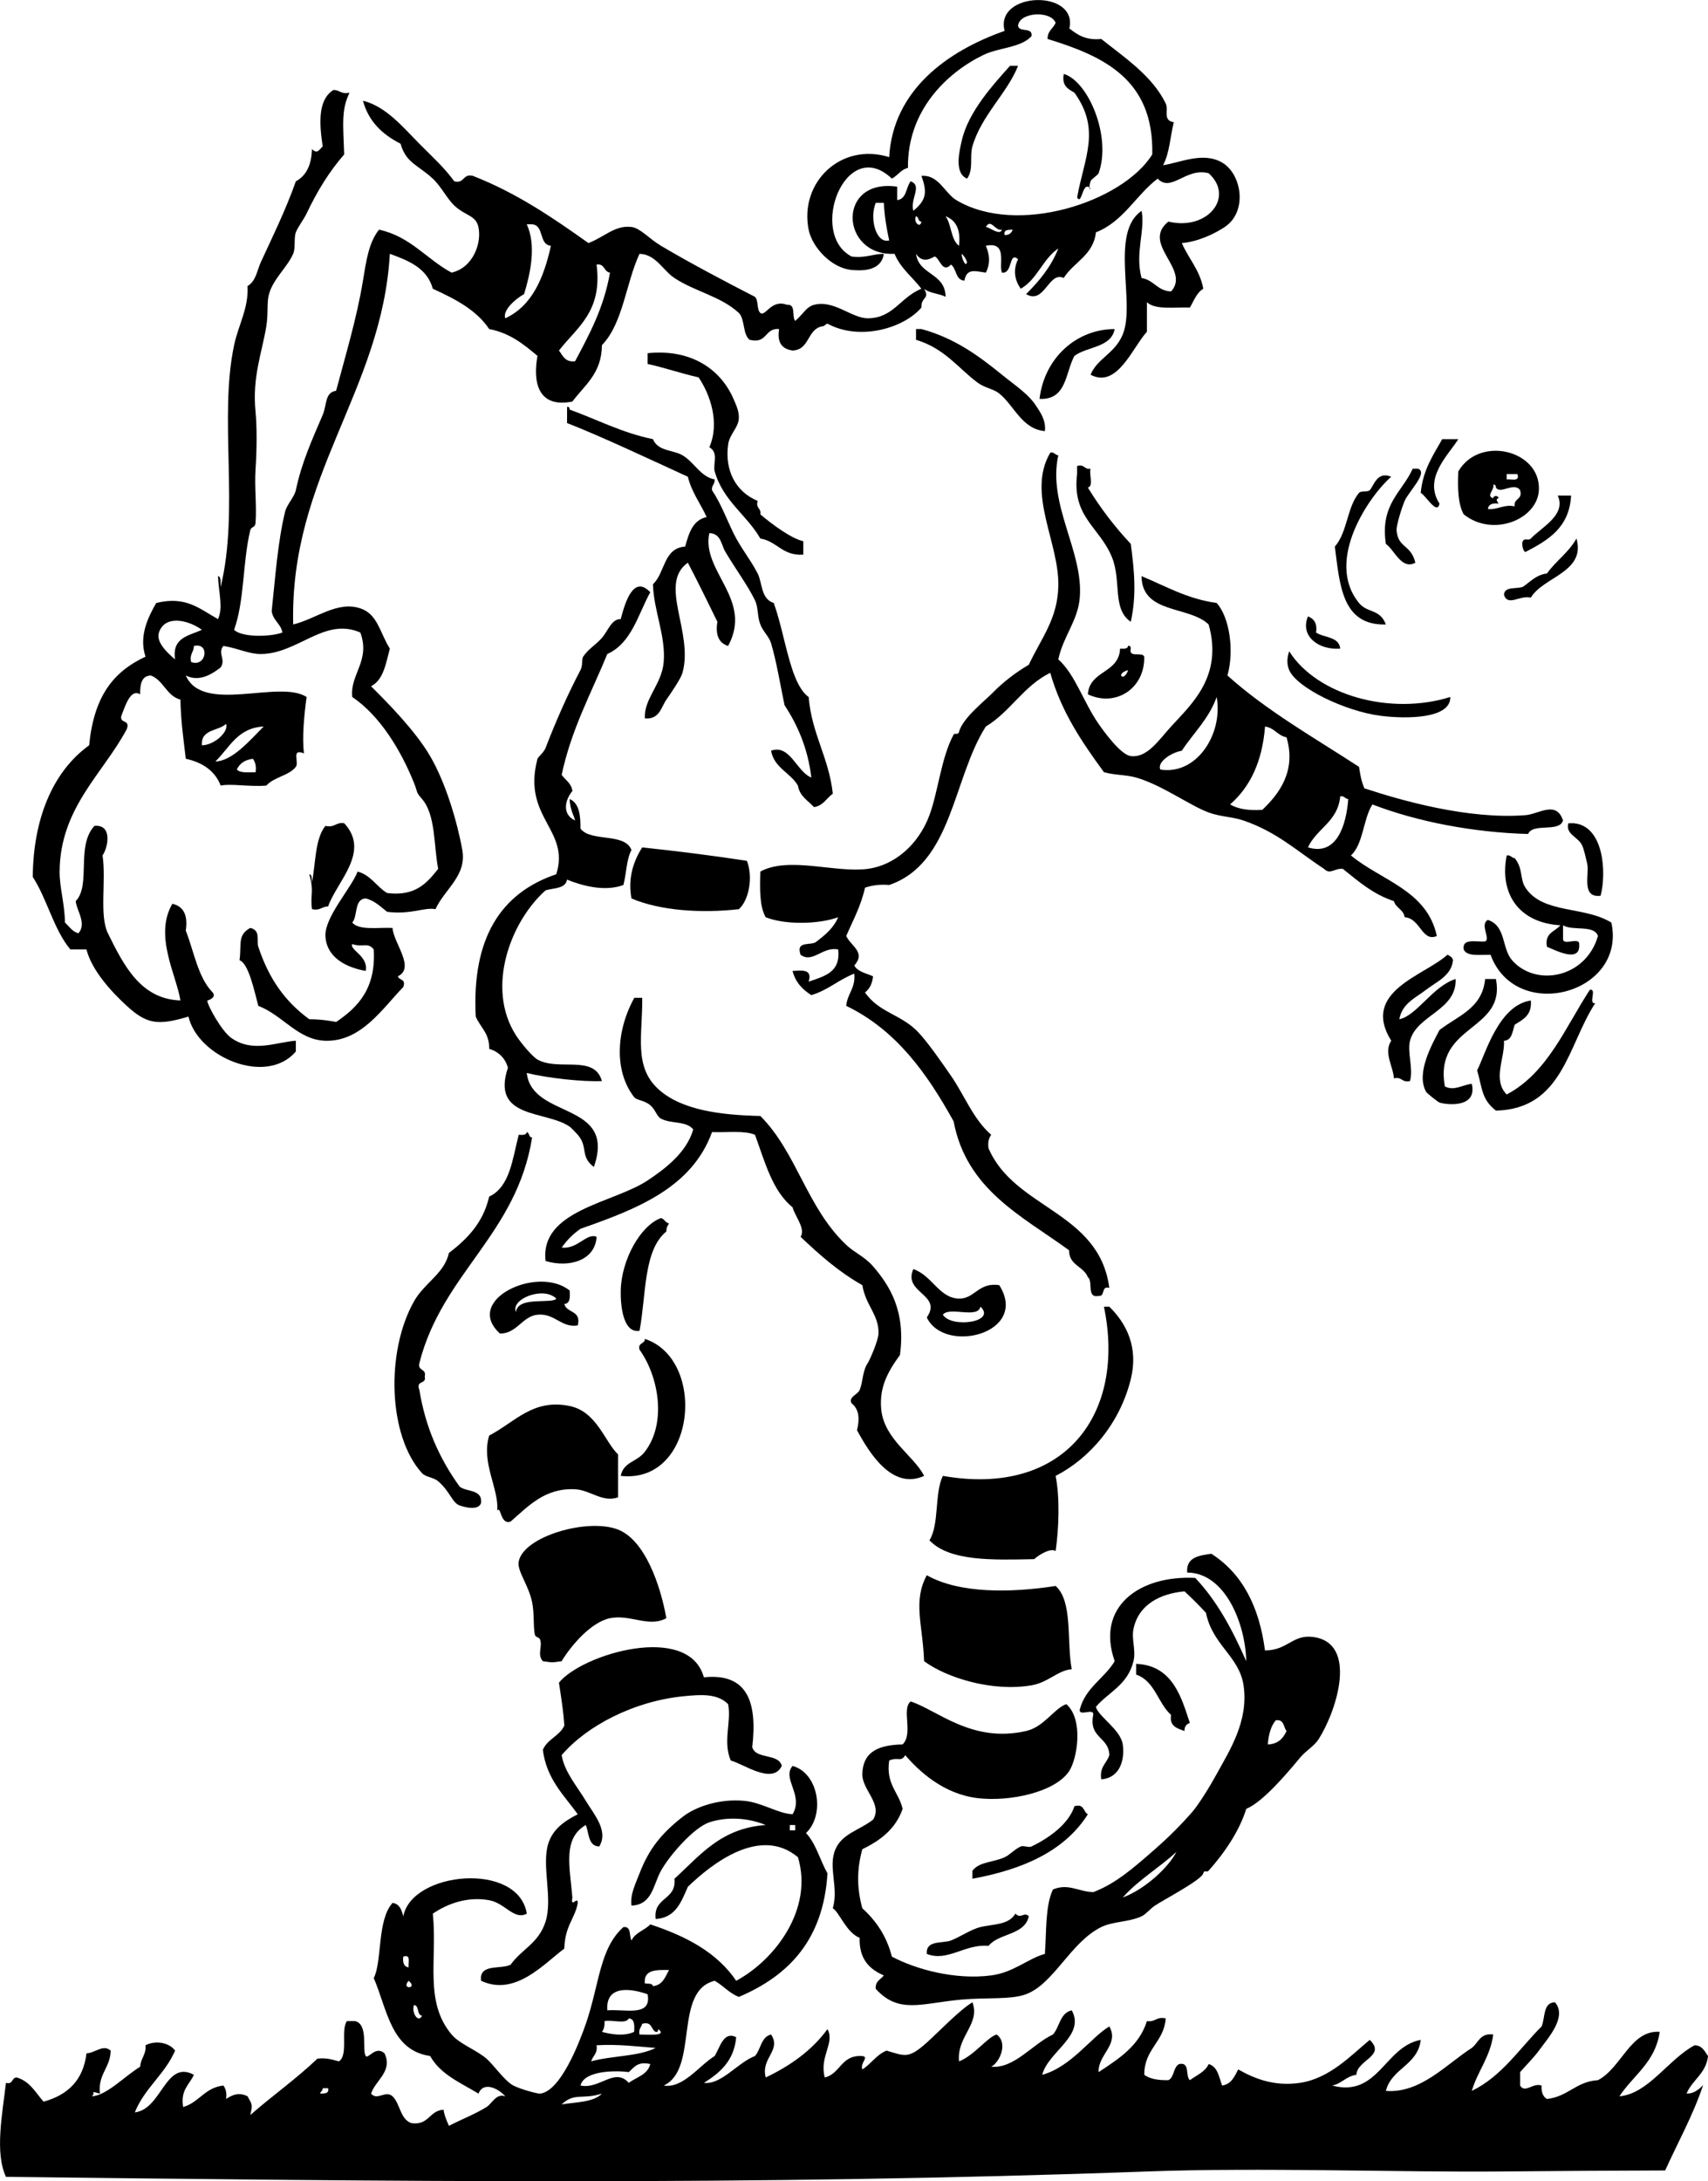 <?xml version="1.0" encoding="UTF-8"?>
<svg enable-background="new 0 0 276.221 352.607" version="1.1" viewBox="0 0 276.22 352.61" xml:space="preserve" xmlns="http://www.w3.org/2000/svg">
<path d="m164.64 10.643c-1.741 4.422-5.953 8.029-7.381 13.025-0.482 1.687 0.223 3.77-0.869 5.21-2.179-0.917-1.175-4.669-0.867-6.079 1.046-4.79 5.309-9.335 7.815-12.156h1.3z" clip-rule="evenodd" fill-rule="evenodd"/>
<path d="m172.02 11.945c3.985 1.161 7.782 10.185 5.645 16.065-0.111 0.308-1.196 0.924-1.302 1.302-0.565 1.989 0.484 1.107-0.435 0.867-0.908-0.237-1.021 2.987-1.736 1.737 1.153-6.399 3.885-10.948-0.435-16.932-0.98-0.589-2.09-1.078-1.72-3.039z" clip-rule="evenodd" fill-rule="evenodd"/>
<path d="m180.27 53.192c-0.584 3.035-4.445 2.793-6.514 4.341-1.482 2.717-1.231 7.164-5.645 6.946 0.81-6.728 6.06-11.275 12.15-11.287z" clip-rule="evenodd" fill-rule="evenodd"/>
<path d="m148.14 53.192h0.868c5.33 1.452 9.142 4.228 13.025 7.381 2.275 1.848 4.363 3.15 5.643 5.21 0.419 0.671 1.529 2.109 1.304 3.908-3.71-0.32-4.947-4.113-7.381-6.079-0.926-0.747-2.364-0.917-3.474-1.736-3.109-2.298-5.335-5.56-9.985-6.946v-1.738z" clip-rule="evenodd" fill-rule="evenodd"/>
<path d="m129.91 87.491v2.169c-3.407 0.224-4.213-2.155-6.948-2.604-2.178-3.804-6.04-6.09-7.38-10.854-0.327-1.162 0.716-2.977-0.868-3.908 1.721-3.924 0.154-8.498-1.738-11.289-2.841-0.633-5.4-1.546-8.248-2.169v-1.738c6.561-0.689 11.612 2.171 13.893 7.381 0.542 1.238 0.879 2.033 0.868 3.041-0.017 1.609-1.501 2.618-1.736 4.34-0.567 4.175 1.195 7.621 4.776 9.118-0.358 1.228 0.612 1.125 0.434 2.171 1.97 1.685 5.09 3.954 6.96 4.342z" clip-rule="evenodd" fill-rule="evenodd"/>
<path d="m91.701 65.783c0.369-0.08 0.41 0.169 0.434 0.433 4.467 1.613 8.419 3.738 13.46 4.777 0.802 1.979 3.284 1.721 4.775 2.604 1.956 1.161 2.908 3.477 5.21 3.908 0.055 0.779-0.532 0.917-0.435 1.736 1.46 2.202 2.312 4.563 3.473 6.947 1.132 2.327 2.767 4.284 3.908 6.513 0.785 1.534 0.492 4.103 2.605 4.775 1.224 3.39 1.881 7.446 3.04 10.854 0.506 1.491 1.358 3.498 2.605 4.343 0.499 6.014 3.266 9.759 3.907 15.629-1.021 0.715-1.53 1.943-3.039 2.171-0.971-1.055-2.314-1.738-2.605-3.473-1.211-2.118-3.832-2.825-4.342-5.645 3.07-1.095 4.101 3.357 6.513 4.343-0.572-4.782-2.229-8.48-4.341-11.724-0.701-3.376-1.271-6.923-2.171-9.985-0.314-1.072-1.284-1.881-1.737-3.041-0.501-1.288-0.323-2.795-0.868-3.908-1.199-2.45-3.022-4.874-4.775-7.814-0.708-1.187-0.707-2.991-2.605-3.04-1.325 6.211 7.125 10.672 3.039 18.235-1.431-0.449-2.1-1.662-1.737-3.908-1.574-3.201-3.132-6.418-4.776-9.55-4.839 3.406 0.965 11.245-0.868 17.8-0.27 0.965-1.84 3.24-2.605 4.343-0.865 1.245-1.088 3.192-3.473 3.039-0.202-3.198 2.733-5.48 3.039-9.118 0.355-4.236-1.625-8.303-1.736-12.591 1.972-1.792 1.673-5.853 5.21-6.079 0.593-2.155 1.216-4.282 3.473-4.775-0.998-2.188-2.406-3.963-3.04-6.514-6.352-2.91-13.881-6.47-19.537-8.683 8e-3 -0.868 8e-3 -1.738 8e-3 -2.605z" clip-rule="evenodd" fill-rule="evenodd"/>
<path d="m235.84 70.993c-1.629 2.595-5.701 6.305-3.04 10.419-0.375 1.95-2.216-1.325-3.039-1.737 0.347-3.705 2.018-6.086 3.474-8.683 0.88 1e-3 1.75 1e-3 2.61 1e-3z" clip-rule="evenodd" fill-rule="evenodd"/>
<path d="m169.85 73.164c0.699-0.124 0.745 0.41 1.3 0.433-1.767 7.994 4.081 15.505 3.474 23.012-0.303 3.738-2.659 6.194-3.474 9.985 2.725 2.415 4.06 6.9 6.514 10.419 0.967 1.387 3.592 5.01 5.21 5.21 2.664 0.329 4.533-2.609 6.512-4.775 3.343-3.659 8.422-8.13 6.079-16.499-3.16-3.062-10.796-1.648-10.854-7.814 3.896 1.604 7.332 3.668 12.156 4.341 2.05 2.272 2.88 7.658 1.738 11.724 6.323 5.687 13.996 10.025 21.274 14.762 0.212 1.095 0.238 1.938 0.867 3.473 5.977 1.97 16.781 5.062 26.051 4.341 2.178-0.168 4.996-2.445 6.079 0.869-0.626 1.98-4.887 0.323-5.646 2.171-8.685-0.226-17.854-1.948-25.182-4.777-1.52 2.387-1.438 6.376-3.473 8.25 4.904 4.066 12.316 5.626 13.893 13.023-2.428 1.026-2.64-2.873-5.208-3.039-0.173-1.274-1.426-1.47-1.738-2.604-3.376-1.109-5.76-3.215-8.249-5.211-1.346-0.147-2.073 1.005-3.038 0-4.382-2.866-7.566-5.939-13.025-7.814-1.801-0.618-3.717-0.594-5.645-1.304-3.037-1.117-7.566-4.45-11.722-5.643-1.607-0.463-3.5-0.382-5.212-0.869-3.477-4.772-6.857-9.641-8.681-16.064-4.286 2.083-6.448 6.29-10.422 8.683-5.357 8.392-5.383 22.115-15.629 25.616-1.583-0.134-2.827 0.069-3.908 0.435-0.653 2.964-1.952 5.284-3.039 7.814 0.807 1.701 3.213 2.602 1.303 4.777 0.577 1.014 1.939 1.244 3.039 1.737-0.126 1.178-0.559 2.045-1.303 2.604 2.265 3.312 5.954 3.545 8.684 6.514 1.641 1.784 3.671 4.728 5.209 6.946 2.194 3.166 3.596 7.014 6.513 9.552-0.364 0.504-0.573 1.164-0.434 2.17 4.201 9.837 17.895 10.181 19.537 22.577-1.396-0.381-0.595 1.432-1.736 1.303-2 0.407-0.832-2.352-1.736-3.039-0.688-1.773-3.046-1.876-3.039-4.343-7.621-5.549-16.574-9.766-18.669-20.839-4.283-7.731-9.265-14.76-17.367-18.67 0.172-1.998 1.527-2.814 1.303-5.209-2.51 0.964-4.265 2.682-6.947 3.473-1.421-0.894-2.565-2.065-3.039-3.908 1.522-0.074 3.253-0.359 2.605 1.736 2.451-0.876 5.218-1.44 4.775-5.209-2.548-0.509-4.071 2.279-6.078 0.869-0.857-2.451 1.832-1.354 2.605-2.171 1.398-1.062 2.744-2.176 3.473-3.908-3.129 1.148-8.599 1.261-11.722 0-1.004-1.746-0.95-4.549-0.869-7.381 4.614-2.514 12.171 0.258 17.368-0.435 4.378-0.582 8.238-3.968 9.985-8.683 1.406-3.795 1.9-9.324 3.908-13.025 0.167-0.309 0.721 0.124 0.869-0.433 0.604-2.27 4.112-4.946 5.643-6.513 1.381-1.416 3.462-3.076 5.645-4.341 2.016-4.288 4.621-7.369 4.774-12.591 0.23-7.101-5.21-15.127-1.28-21.725zm21.27 48.196c-1.745 0.299-4.018 1.839-3.473 3.039 5.875 0.952 10.179-5.735 9.115-11.722-1.25 3.51-3.74 5.8-5.64 8.68zm7.82 8.68c1.273 0.753 3.029 1.025 5.209 0.869 2.666-2.53 5.537-6.236 3.908-11.723-1.467-0.271-1.933-1.541-3.474-1.737-0.44 5.65-2.4 9.76-5.65 12.59zm12.59 6.94c4.635 1.442 6.184-3.545 6.513-7.813-0.555-0.025-0.601-0.557-1.301-0.435-0.37 4.11-3.8 5.17-5.21 8.24z" clip-rule="evenodd" fill-rule="evenodd"/>
<path d="m174.19 75.333c1.228-0.358 1.125 0.613 2.171 0.435-0.258 0.899 0.537 2.853-0.435 3.039 2.03 3.325 4.353 6.358 6.946 9.118 0.561 4.282 0.968 8.213 0 12.591-3.042-2.037-1.477-6.558-3.039-10.419-1.992-4.922-6.497-6.471-5.644-13.458v-1.31z" clip-rule="evenodd" fill-rule="evenodd"/>
<path d="m229.33 75.768c1.688 0.604-1.54 3.721-2.169 5.21-0.498 1.182-1.371 4.007-1.304 4.777 0.262 2.912 2.293 2.18 3.038 5.21-2.245 1.213-3.341-2.039-4.773-3.041-0.961-6.457 2.644-8.354 4.341-12.156h0.86z" clip-rule="evenodd" fill-rule="evenodd"/>
<path d="m224.99 77.07c-3.415 2.939-10.85 13.502-5.21 20.406 1.367 1.675 3.388 0.905 4.342 3.473-7.141 0.193-7.444-6.448-8.25-12.591 2.063-2.362 1.945-6.335 3.908-8.683 0.311-0.375 1.381-0.09 1.734-0.435 0.63-0.599 1.14-3.157 3.48-2.171z" clip-rule="evenodd" fill-rule="evenodd"/>
<path d="m251.91 80.11h2.169c-0.279 5.218-3.759 7.236-7.379 9.117-0.341-1e-3 -0.688-1.263-0.435-1.736 0.319-0.599 0.91-0.011 1.302-0.435 1.63-1.756 5.81-3.81 4.35-6.946z" clip-rule="evenodd" fill-rule="evenodd"/>
<path d="m254.95 87.057c1.541 5.45-5.392 6.183-7.381 9.552-1.786-0.445-3.692 1.48-4.342-0.435 0.035-1.414 1.968-0.928 3.04-1.302 1.214-0.812 2.118-1.935 3.908-2.171 1.44-2.019 3.53-3.406 4.77-5.644z" clip-rule="evenodd" fill-rule="evenodd"/>
<path d="m93.003 132.64c-0.096-0.597-0.859-1.811-0.869-3.473 1.505 0.666 1.776 2.565 1.737 4.775 1.677 2.231 7.203 0.611 8.249 3.473-0.816 1.499-0.813 3.818-1.302 5.645-3.033 1.157-6.822 0.08-9.117-0.869-0.242 1.497-2.142 1.334-3.474 1.737-5.696 5.077-9.696 15.795-4.776 23.447 0.8 1.244 2.654 3.45 3.473 3.906 3.464 1.929 9.194-0.875 10.42 3.473-2.968 0.154-8.752-0.461-12.157-1.302 0.865 7.543 14.572 4.514 10.854 15.196-2.286-1.729-0.871-3.204-2.605-5.21-0.215-0.249-1.096-1.158-1.303-1.304-3.841-2.673-12.795-1.175-9.985-9.55-0.476-1.551-1.489-2.563-3.039-3.04 0.066-2.526-1.452-3.468-2.171-5.21-0.653-12.665 4.039-19.986 13.025-23.01 2.279-7.294-5.576-9.1-3.04-18.67 0.065-0.244 1.027-1.023 1.303-1.737 1.651-4.275 3.518-8.543 5.645-12.591 0.423-0.805 0.164-1.754 0.434-2.171 0.778-1.198 2.13-1.987 3.04-3.039 0.973-1.124 1.57-3.09 3.039-3.039 0.725-2.8 2.091-7.185 4.776-4.342-1.993 3.651-3.041 8.248-6.946 9.986-2.609 6.364-5.81 12.135-7.381 19.538 0.602 0.844 1.561 1.333 1.737 2.604-1.245 1.5-1.681 3.79 0.423 4.77z" clip-rule="evenodd" fill-rule="evenodd"/>
<path d="m211.53 99.647c0.936 0.367 1.537 1.069 1.305 2.605 1.295 0.875 3.717 0.622 3.907 2.604-3.52 0.26-6.54-2.04-5.22-5.203z" clip-rule="evenodd" fill-rule="evenodd"/>
<path d="m182.44 104.42c0.371-0.08 0.41 0.17 0.435 0.435-0.415 1.574 1.874 0.442 2.171 1.302 0.12 5.145-4.63 8.216-9.117 6.079 0.288-3.91 5.042-3.352 5.21-7.381 0.62 0.03 1.23 0.07 1.3-0.44zm0 3.91c-2.15 0.58-0.68 2.05 0 0z" clip-rule="evenodd" fill-rule="evenodd"/>
<path d="m208.49 105.29c4.498 7.1 16.333 10.421 26.051 7.381 0.109 3.568-7.215 3.565-11.289 3.039-5.747-0.742-13.525-4.521-14.762-7.381-0.47-1.1-0.29-2.19 0-3.04z" clip-rule="evenodd" fill-rule="evenodd"/>
<path d="m50.455 146.97c-0.317-2.485 0.39-2.745-0.435-5.644 0.509 0.07 0.366 0.792 0.435 1.302 0.61-3.151 0.481-7.043 2.17-9.118 1.506 0.348 1.669-0.646 3.039-0.435 4.306 4.632-1.176 9.379-2.604 13.46-1.023-0.01-1.278 0.74-2.605 0.43z" clip-rule="evenodd" fill-rule="evenodd"/>
<path d="m253.64 133.08h0.867c4.902 0.429 5.312 8.063 4.343 11.724-3.21 0.41-1.764-3.604-2.17-5.21-0.254-0.998-0.498-2.319-0.869-3.039-0.65-1.28-2.67-1.71-2.17-3.47z" clip-rule="evenodd" fill-rule="evenodd"/>
<path d="m120.79 139.16c1.055 2.687 0.289 6.422-1.303 7.815-6.14 0.689-12.708 0.242-17.367-1.736-0.522-2.83 0.039-5.602 1.737-8.25 5.75 0.61 11.41 1.32 16.93 2.17z" clip-rule="evenodd" fill-rule="evenodd"/>
<path d="m243.66 138.29c0.703-0.124 0.749 0.41 1.304 0.433 1.397 1.76 0.795 3.348 1.736 4.777 2.817 4.281 9.51 2.926 13.893 5.645 2.48 11.485-15.406 16.331-19.537 5.21-1.675-0.062-3.812 0.339-4.343-0.869-0.289-1.882 2.017-1.168 3.474-1.302 0.922-0.428-0.93-2.733 0.435-3.473 2.965 0.968 2.214 4.577 3.908 6.512 3.844 4.388 11.938 2.875 13.893-3.908-0.587-1.873-4.138-0.783-5.643-1.737v2.171c-0.072 1.229 2.675-0.36 2.604 0.869 0.271 3.228-3.988 0.906-5.209 0.433-0.41-2.29 1.322-2.438 2.171-3.474-6.75-0.4-9.89-5.13-8.68-11.28z" clip-rule="evenodd" fill-rule="evenodd"/>
<path d="m234.11 154.35c0.385 0.192 0.777 0.38 0.869 0.867-0.223 2.526-2.738 3.528-4.343 4.777-1.738 1.35-3.851 2.177-4.342 4.775 2.876-0.601 5.378-5.33 9.117-6.512 0.186 5.116-6.282 5.78-7.381 9.985-0.476 1.82 0.562 4.48 0 6.512-1.327 0.316-1.277-0.749-2.605-0.433-0.106-1.935-1.71-4.145-0.433-6.079-4.95-7.98 5.31-10.48 9.1-13.91z" clip-rule="evenodd" fill-rule="evenodd"/>
<path d="m240.18 158.26h1.738c1.684 8.504-10.08 7.271-8.25 17.366 1.485 0.76 2.688-0.19 4.343-0.435 0.964 3.952-4.021 3.433-5.212 3.04-0.255-0.084-2.03-1.487-2.17-1.738-1.706-3.039 1.025-7.784 2.17-9.985 2.94-2.29 6.94-3.49 7.38-8.26z" clip-rule="evenodd" fill-rule="evenodd"/>
<path d="m257.12 160c1.208-0.196-0.342 2.366 0.867 2.169-4.437 6.708-5.197 17.091-16.062 17.368-2.325-1.825-2.177-3.5-3.04-6.514 1.28-2.438 3.429-10.536 8.683-11.287 0.214 2.383-1.269 3.072-2.604 3.906-0.382 1.065-0.393 2.505-1.738 2.606 0.166 2.795-1.901 6.282 0.435 8.683 6.63-3.51 9.46-10.82 13.46-16.94z" clip-rule="evenodd" fill-rule="evenodd"/>
<path d="m102.56 161.3h1.303c0.059 6.114-1.408 11.093 2.605 14.762 3.717 3.397 10.06 4.199 16.498 4.341 5.922 5.946 7.493 14.805 13.894 20.841 1.384 1.306 2.96 1.876 4.342 3.474 2.739 3.164 5.291 7.312 4.34 14.327-2.029 2.767-3.335 5.273-3.038 8.683 0.433 4.948 5.268 7.538 6.946 10.854-5.166 2.354-8.868-3.717-10.854-7.381 0.42-1.714 0.415-3.332-0.868-4.341-0.61-1.005 1.005-1.424 1.303-2.171 0.562-1.412 0.422-3.021 1.303-4.343 0.331-0.496 1.701-3.616 1.735-4.775 0.092-3.042-2.099-4.562-2.604-7.815-3.8-2.132-6.942-4.925-9.986-7.813 0.824-1.364-0.898-3.265-1.302-4.777-3.286-2.647-4.483-7.384-6.079-11.722-1.727-0.732-4.579-0.341-6.946-0.435-3.283 9.019-12.164 12.439-21.274 15.63-1.196 0.83-2.209 1.844-3.04 3.04 2.599 0.295 4.033-2.443 5.645-1.736-0.226 3.804-4.413 5.053-8.25 3.906-0.97-8.236 11.014-9.367 16.499-13.024 2.685-1.791 6.3-4.439 7.38-8.25-1.19-1.438-3.532-0.85-5.21-1.736-0.712-0.376-0.868-1.437-1.736-2.171-0.965-0.814-2.214-0.804-2.605-1.303-3.269-4.18-2.937-10.72 0.02-16.06z" clip-rule="evenodd" fill-rule="evenodd"/>
<path d="m85.188 183.01c0.472 0.108 0.295 0.864 0.868 0.868-2.514 15.721-14.535 21.934-18.235 36.47-0.323 1.338 1.192 0.836 0.868 2.171 0.325 1.338-1.496 0.53-0.868 2.172 0.978 5.996 3.187 11.002 6.513 15.629 1.126 0.901 3.67 0.382 3.473 2.606-0.359 1.258-2.399 0.814-3.473 0.435-1.208-0.428-1.546-2.251-3.473-3.908-0.77-0.662-2.012-0.657-2.605-1.304-5.465-5.953-5.93-19.583-1.303-27.785 1.687-2.991 4.925-4.496 5.645-7.816 2.957-2.252 5.542-4.876 6.513-9.117 3.36-1.56 3.766-6.073 4.776-9.985 0.614 0.04 1.228 0.07 1.301-0.43z" clip-rule="evenodd" fill-rule="evenodd"/>
<path d="m106.9 196.9c0.571 0.153 0.683 0.765 1.303 0.869-0.23 0.348-0.453 0.704-0.435 1.302-3.755 3.046-3.252 10.353-4.342 16.063-2.723 0.43-3.084-4.238-3.04-6.512 0.1-5.01 3.24-10.56 6.52-11.72z" clip-rule="evenodd" fill-rule="evenodd"/>
<path d="m147.71 205.15c3.089 1.084 4.155 4.695 7.382 4.775 2.527 0.062 3.154-2.698 6.512-2.172 4.911 7.804-8.872 11.252-11.724 5.21 2.62-3.71-3.93-3.95-2.17-7.81zm4.77 7.38c1.393 2.234 8.75 1.206 6.079-1.304-0.44 2.02-5-0.08-6.08 1.3z" clip-rule="evenodd" fill-rule="evenodd"/>
<path d="m92.134 208.62c0.064 1.076 0.081 2.106-0.868 2.172 0.357 1.522 2.794 0.968 2.171 3.473-2.659 0.428-3.713-2.009-6.513-1.736-2.44 0.236-3.379 3.104-6.078 3.038-5.986-5.44 6.156-11.11 11.288-6.94zm-2.17 1.31c-2.046-2.071-7.456 0.058-6.513 2.171 0.238-2.63 5.909-1.26 6.513-2.17z" clip-rule="evenodd" fill-rule="evenodd"/>
<path d="m178.53 211.23h0.869c2.838 2.777 4.728 6.643 3.474 11.724-1.777 7.191-6.664 12.825-12.156 15.629 0.709 3.607 0.521 8.51 0 12.156-0.775-0.559-2.65 0.565-3.475 1.304-6.798 0.142-13.678 0.362-16.932-3.04 1.62-2.576 0.788-7.605 2.171-10.42 19.68 3.46 29.66-10.01 26.05-27.35z" clip-rule="evenodd" fill-rule="evenodd"/>
<path d="m104.29 216.44c10.062 3.3 8.278 23.503-3.908 22.143 0.494-2.346 2.571-2.164 3.908-3.908 3.577-4.662 2.22-12.207-0.869-16.498-0.31-1.18 0.87-0.87 0.87-1.73z" clip-rule="evenodd" fill-rule="evenodd"/>
<path d="m99.95 242.05c-2.528 0.894-4.459-1.179-6.946-1.303-4.849-0.241-7.504 2.673-10.42 5.21-1.696 0.648-1.572-2.724-2.171-1.736 0.319-3.52-2.643-7.767-1.302-12.156 4.221-2.214 7.09-6.001 13.024-4.777 4.385 0.906 5.696 5.83 7.815 7.815v6.95z" clip-rule="evenodd" fill-rule="evenodd"/>
<path d="m107.76 261.59c-2.842 1.558-5.833-0.675-9.118 0-3.048 0.629-6.269 4.396-7.815 6.948-1.732 0.236-1.307 0.236-3.04 0-0.95-1.067-0.042-2.318-0.434-3.474-0.16-0.472-0.759-0.31-0.868-0.869-0.271-1.382-0.056-3.429-0.435-5.21-0.604-2.843-2.423-5.001-2.17-6.514 0.68-4.081 11.152-7.135 16.064-5.21 4.356 1.7 6.876 9 7.816 14.32z" clip-rule="evenodd" fill-rule="evenodd"/>
<path d="m149.88 254.64c5.229 2.983 13.646 2.863 20.841 1.736 2.821 2.535 1.747 8.962 2.605 13.46-2.247 0.169-3.787 2.14-6.514 2.604-6.364 1.087-13.772-1.229-17.367-3.905-0.21-5.9-1.85-9.66 0.44-13.9z" clip-rule="evenodd" fill-rule="evenodd"/>
<path d="m113.84 271.14c7.092-0.725 8.649 4.086 7.815 11.289 0.562 2.042 4.266 0.943 4.776 3.038-1.5 3.118-6.201-0.352-8.249-0.867-1.327-3.088 0.149-6.317-0.435-9.117-1.756-1.808-4.635-1.515-6.946-1.304-8.22 0.752-15.934 4.811-19.972 9.552 0.486 2.762 2.445 4.95 3.908 7.381 1.312 2.182 3.724 4.848 2.17 7.381-1.813-0.066-1.629-2.132-2.17-3.473-3.786 2.186-2.575 6.77-2.171 11.722-0.316 1.902 0.863-0.35 0.868 0.869-0.404 2.489-2.079 3.651-2.171 7.381-3.302 2.465-7.956 7.794-13.459 5.21-0.372-2.832 3.133-1.788 4.776-2.606 1.762-2.494 4.515-3.427 5.644-6.946 1.203-3.748-0.66-9.041 0.434-12.591 0.714-2.317 2.523-3.634 4.776-4.775-2.239-3.114-5.042-5.667-5.645-10.419 0.728-1.733 2.693-2.228 3.474-3.908-0.155-2.45-0.534-4.676-0.869-6.946 3.721-4.63 21.007-9.76 23.437-0.86z" clip-rule="evenodd" fill-rule="evenodd"/>
<path d="m183.74 268.97c6.053 0.231 7.404 5.77 8.683 9.552-0.535 0.189-0.892 0.557-0.867 1.303-1.162-0.432-2.459-0.725-2.173-2.604-2.138-1.913-2.609-5.494-5.643-6.514v-1.74z" clip-rule="evenodd" fill-rule="evenodd"/>
<path d="m173.76 291.98c1.616-0.461 1.4 0.914 2.171 1.302-3.754 5.943-10.473 8.92-18.67 10.42v-1.302c1.199-1.496 3.309-1.301 5.212-2.171 0.848-0.389 1.721-1.373 2.604-1.737 0.486-0.201 1.266 0.23 1.736 0 2.78-1.34 5.99-3.58 6.95-6.51z" clip-rule="evenodd" fill-rule="evenodd"/>
<path d="m166.38 309.78c-0.677 3.085-4.832 2.692-6.513 4.775-3.831-0.352-6.614 2.641-9.986 1.302-0.184-2.288 2.537-1.648 3.907-2.169 1.417-0.539 3.255-1.808 4.777-2.172 2.078-0.498 4.576-0.309 5.643-2.171 0.9 0.95 1.4-0.38 2.17 0.43z" clip-rule="evenodd" fill-rule="evenodd"/>
<path d="m172.89 4.565c1.304 1.012 2.64 1.991 5.208 1.736 3.682 2.938 8.243 5.943 10.422 10.42 0.52 1.065-0.557 2.729 1.302 3.039-0.565 2.328-0.699 5.089-1.736 6.946 2.66-0.367 6.453-2.238 9.552-0.433 3.164 1.844 4.188 7.905 0.435 10.419-1.583 1.06-4.287 2.378-6.946 2.604 1.094 2.524 2.904 4.332 3.474 7.381-1.09 0.648-1.524 1.951-2.172 3.041-2.521-0.085-5.619 0.41-6.947-0.869v4.775c-2.325 2.537-4.814 9.252-9.116 6.948 1.113-2.673 3.933-3.406 5.21-6.513 2.107-5.125-2.155-16.423 3.038-19.972 0.635 3.111-1.101 6.8 0 10.854 2.004 0.312 2.541 2.091 4.775 2.171 3.236-3.567-4.934-7.683-0.435-11.289 6.326 1.514 10.763-3.982 6.514-7.814-3.669-1-6.068 3.189-8.248 0.868-3.544 2.68-5.516 6.932-9.987 8.683-0.433 3.765-3.602 4.793-5.21 7.381-2.438-1.177-3.104 4.376-6.077 2.605 2.096-2.101 4.021-4.372 5.208-7.381-2.512 1.684-3.398 4.994-6.077 6.512-0.952-1.355-1.307-2.985-0.435-4.775-1.544-1.327-0.816 2.399-2.604 2.171-0.574-1.302 0.996-5.075-2.606-4.342 0.181 0.505 1.065 2.275 0 4.342-1.741-0.228-3.084-0.77-3.473 1.302-1.479-0.115-1.229-1.956-2.172-2.606-1.35 1.509-1.842-1.049-2.604-1.302-0.148-0.05-1.841 1.433-3.039-0.435 0.438 3.469 4.749 3.067 4.773 6.948-1.042-0.549-2.625-0.56-3.473-1.304 1.007 1.723-0.513 1.244-0.433 3.041-2.829 3.348-9.997 5.443-15.197 2.604-0.352 0.083-0.433 0.437-0.869 0.435-2.433 0.459-1.977 3.812-4.775 3.908-1.646-0.237-2.548-1.215-2.171-3.473-2.387-0.215-1.865 2.477-4.776 1.737-1.136-0.891-0.727-3.325-1.737-4.343-2.98-2.729-7.083-3.431-10.419-5.644-1.857-1.231-3.009-3.841-5.645-3.908-2.21 4.736-2.654 11.239-6.078 14.762-0.037 4.595-2.801 6.462-4.776 9.118-5.679 1.125-6.396-3.296-5.645-7.381-2.208-1.845-4.417-3.687-7.814-4.341-2.086-3.124-5.548-4.873-9.118-6.514-0.895-3.302-3.861-4.533-6.946-5.644-1.263 22.215-16.225 35.924-15.63 59.915 3.712-0.89 7.087-3.848 10.854-2.604 2.807 0.926 3.125 3.864 4.776 6.512-0.643 2.397-1.021 5.058-3.04 6.079 2.664 2.663 7.099 7.109 9.551 11.287 2.532 4.316 4.407 10.702 5.21 15.196 0.742 4.146-2.841 6.29-4.342 9.552-1.841-0.339-3.874 0.906-7.815 0.435-1.064-0.818-1.966-1.796-3.473-2.171-1.914 0.113-1.23 2.821-2.171 3.908 1.146 1.314 4.173 0.747 6.513 0.867 0.167 2.447 3.72 6.434 0.868 7.816 0.187 0.682 1.366 0.371 0.868 1.736-3.365 3.466-6.799 8.842-12.59 8.683-4.434-0.122-6.853-4.097-10.854-5.645-0.701-2.673-1.584-6.835-3.039-7.381 0.368-2.555-0.385-4.049 1.737-5.21 1.746 0.366 0.986 2.09 1.302 3.039 1.657 4.992 4.167 8.739 8.25 11.723 1.914-0.018 3.732 0.318 4.341 0.435 3.541-2.394 6.454-5.415 6.079-11.723-0.988-1.239-1.678-0.256-3.474-0.868-0.487 0.94 2.662 1.956 2.171 4.341-3.943-0.7-6.396-2.696-6.513-5.645-0.123-3.088 4.181-7.724 5.209-10.419 2.165 0.584 3.052 2.448 4.776 3.473 4.62 0.567 6.45-1.654 8.25-3.908-0.732-3.804-0.393-8.734-2.605-11.287-1.083-1.249-0.626-0.924-1.303-2.606-2.097-5.213-5.444-10.819-9.986-13.893-0.403-3.659 2.995-5.844 1.303-10.42-5.792-2.535-10.085 3.438-16.064 3.473-2.007 0.011-3.631-0.906-6.079-1.304-0.988 1.212 0.438 2.145-0.434 3.473-1.349 1.036-3.433 2.429-5.645 1.304 2.741 6.286 15.083 0.601 19.538 3.473-0.417 3.049-0.735 6.531-0.435 9.117-2.114-0.855-0.749 1.429-1.303 2.171-1.064 1.424-3.561 1.646-4.775 3.039-2.729 0.231-5.827-0.367-7.381 0-0.932-2.397-2.925-3.733-5.645-4.342-0.455-3.839-0.788-6.06-0.868-9.55-2.269-0.627-2.698-3.092-4.776-3.908-1.542 0.049-1.747 1.436-1.737 3.039-1.622-0.965-2.442 2.028-3.039 3.473-0.325 1.337 1.497 0.53 0.868 2.171-3.809 7.18-10.782 12.697-10.854 23.011-0.019 2.574 0.805 5.074 0.868 8.25 0.674 0.627 1.163 1.441 2.17 1.737 1.411-1.582-0.316-3.717-0.434-5.21 2.516-2.574-1e-3 -8.941 3.039-12.158 2.901-0.26 2.243 3.39 1.303 4.777 0.613 4.075-0.557 9.697 0.868 12.591 2.602 5.28 5.329 10.629 11.723 10.854-0.653-4.145-4.31-10.483-1.302-15.631 1.765 0.406 2.551 1.79 2.17 4.342 1.348 3.429 1.975 7.577 4.342 9.985 0.738 0.873-0.868 1.356-0.868 1.304-2e-3 0.729 2.287 4.939 3.908 6.077 3.498 2.456 7.351 0.617 10.419 0.435v1.737c-4.759 5.604-15.84 0.918-17.366-5.645-4.985 1.498-6.761 1.21-9.986-1.737-2.41-2.201-5.639-5.685-6.513-9.117h-2.605c-2.698-3.235-3.741-8.127-6.079-11.722 0.08-9.155 3.075-16.905 9.118-21.276 0.777-7.815 3.79-11.838 9.117-14.327-1.119-3.339 0.451-6.445 1.737-8.683 4.865-1.167 6.937 0.938 9.986 2.606 0.861-1.848 0.127-4.113 0-6.947 0.589 0.134 0.36 1.087 0.435 1.737 3.049-12.583-0.33-27.236 2.17-39.076 0.686-3.242 2.377-6.021 2.171-9.552 1.379-0.788 1.537-2.533 2.171-3.906 1.722-3.731 4.004-8.371 5.644-13.025 1.699-0.908 2.536-2.675 2.606-5.21 0.883 0.871 1.156 0.113 1.736-0.435-0.552-3.661-0.814-7.535 1.737-9.118 1.023-9e-3 1.278 0.748 2.605 0.435-1.365 2.8-1.03 5.113-0.869 9.985-2.348 2.696-4.272 5.752-6.078 9.552-0.439 0.922-1.429 2.223-1.737 3.039-0.353 0.935-0.018 2.535-0.434 3.474-0.998 2.249-3.194 3.996-3.908 6.513-0.382 1.345-0.101 3.196-0.434 5.21-0.722 4.373-2.309 8.206-1.736 13.893 0.219 2.18 0.216 5.883 0 9.118-0.204 3.034 0.198 5.842 0 8.683-0.068 0.972-0.698 0.588-0.868 1.304-1.25 5.229-0.902 11.299-2.606 16.064 1.301 1.269 5.943 1.143 7.815 0.435-0.271-1.466-1.541-1.933-1.736-3.475 0.583-5.418 0.98-11.208 2.17-16.064 0.275-1.122 1.509-2.394 1.736-3.474 0.951-4.508 2.644-8.193 4.342-12.156 0.691-1.613 0.321-3.657 2.17-3.908 1.458-5.514 3.35-11.732 4.341-17.8 0.524-3.196 0.945-6.208 2.606-8.249 5.101 1.12 7.673 4.771 11.723 6.946 3.466-0.769 4.917-4.777 4.341-7.381-0.424-1.918-2.116-1.781-3.908-3.473-1.166-1.103-2.105-3.063-3.473-4.342-2.341-2.189-4.322-2.493-5.21-5.645-2.878-1.464-5.153-3.53-6.079-6.946 3.725 0.918 6.443 4.247 9.118 6.946 2.003 2.023 4.077 3.885 5.645 6.079 1.732 0.429 1.307-1.299 3.04-0.869 7.075 2.767 12.916 6.766 18.669 10.854 2.651-1.018 4.259-2.913 6.946-2.604 1.413 0.163 2.841 1.887 4.776 3.039 4.579 2.728 10.776 5.991 15.196 8.25 0.604 0.555 0.266 2.049 0.868 2.604 0.854 0.684 1.74-2.293 4.343-1.302 1.46-0.159 0.723 1.881 1.302 2.604 1.467-1.293 1.781-2.263 3.04-2.604 3.185-0.862 6.099 2.167 8.684 2.171 4.127 3e-3 5.236-3.369 8.684-4.777-1.442-1.887-3.366-3.291-4.343-5.644-8.776 0.435-9.443-12.275 0.435-10.854v2.171c1.548-0.189 1.401-2.071 2.171-3.039 1.956 0.731-0.121 2.798 0.435 4.775 1.94-1.638 2.368-2.802 1.303-5.644 2.78-0.258 3.775 2.791 5.645 3.908 9.834 5.883 26.905 0.304 31.693-7.381 0.278-12.146-7.854-15.879-16.932-18.668-0.021-1.323 0.915-1.688 1.302-2.605-0.753-2.009-5.796-1.761-6.079 0.435 0.103 1.199 2.448 0.155 2.171 1.736-1.776 1.889-5.266 1.795-7.813 3.039-5.848 2.854-12.285 8.95-12.158 18.235-1.162 0.285-1.649 1.244-2.604 1.737-7.464-7.104-13.595 8.896-6.514 12.591 2.175 0.292 3.362-0.401 5.21-0.435-0.417 2.966-3.875 2.728-5.21 2.605-3.282-0.3-6.381-3.685-6.946-6.512-1.519-7.6 5.184-14.17 13.025-11.723 0.604-10.708 9.234-17.087 18.67-20.407-1.65-6.356 11.85-6.786 10.48-0.419zm-29.09 34.3c-0.415-1.901-0.756-3.878-0.869-6.079h-1.302c-1.06 2.531 0.05 6.648 2.17 6.079zm5.21-3.041c-0.574-5e-3 -0.397-0.76-0.868-0.868-0.5 0.891 0.68 2.069 0.87 0.868zm6.08 3.908c0.307-2.624-0.491-4.141-2.174-4.775 0.98 1.334 0.84 3.786 2.17 4.775zm-70.336 7.815c-1.409 0.763-3.518 2.648-3.04 3.908 4.349-2.02 6.22-6.518 7.381-11.724-2-0.171-1.039-3.302-3.04-3.473h-0.868c1.599 3.46 0.568 8.013-0.433 11.289zm77.286-10.419c-1.085 0.309-1.784-1.912-2.606-0.435 0.7 0.073 2.24 1.458 2.61 0.435zm0.43 0.867c0.745 0.023 1.112-0.333 1.3-0.867-0.68 0.04-1.5-0.058-1.3 0.867zm-6.08 4.343c-0.208-0.514-0.463-0.984-0.867-1.304-0.06 0.581 0.69 2.394 0.87 1.304zm-65.993 14.327c0.628 0.82 0.97 1.924 2.606 1.737 2.311-4.348 4.66-8.653 5.644-14.328-1.024-0.134-0.808-1.509-2.17-1.304 0.989 7.648-3.181 10.136-6.08 13.895zm-64.69 45.585c-0.497 1.511 1.233 3.187 2.605 4.341-0.529-3.569 2.263-3.816 4.341-4.775-2.232-1.63-6-2.452-6.946 0.43zm5.21 4.78c2.479 0.894 3.08-3.244 0.435-2.606 9e-3 1.02-0.749 1.28-0.435 2.61zm1.736 13.46c2.109-0.072 4.383-2.258 3.908-3.473-1.258 1.2-4.106 0.81-3.908 3.47zm2.172 2.6c2.774-0.039 5.686-3.53 7.814-5.645-4.271 0.22-5.519 3.46-7.814 5.65zm3.473 1.31c0.56 0.599 1.886 0.431 3.04 0.435 0.138-1.007-0.07-1.666-0.435-2.171-1.288 0.15-2.142 0.74-2.605 1.73z" clip-rule="evenodd" fill-rule="evenodd"/>
<path d="m236.71 83.149c-0.926-1.679-0.992-4.217-0.867-6.947 3.415-5.881 13.365-3.422 13.025 3.039-0.24 4.735-7.45 7.669-12.15 3.908zm6.95-5.645c0.77-0.099 2.174 0.438 1.738-0.868h-1.738v0.868zm-2.17 3.041c4e-3 -0.438 0.76-0.548 0.867 0-0.524 0.09-0.267 0.48 0 0.867-0.989-0.122-1.63 0.104-1.736 0.869 1.736 0.143 2.41-0.775 4.343-0.435-0.211-1.367 1.332-0.984 0.869-2.606-0.979-1.399-3.253 0.756-3.908-0.435-0.024-0.263-0.065-0.512-0.435-0.433 0.27 0.774-1.26 1.803 0.01 2.173z" clip-rule="evenodd" fill-rule="evenodd"/>
<path d="m204.58 266.8c3.71-0.014 4.431-2.634 7.816-2.171 7.215 0.984 3.839 11.785 0.869 16.499-0.737 1.166-2.011 1.796-3.041 3.038-2.226 2.686-6.005 7.13-8.683 8.248-1.094 3.578-3.54 7.142-6.079 9.987-0.334 0.374-0.698-0.205-0.867 0.435-0.286 1.074-6.346 4.229-7.815 5.21-0.76 0.505-1.471 1.411-2.172 1.736-2.049 0.948-4.619 0.804-6.514 1.736-4.955 2.443-7.66 9.169-12.154 10.854-2.435 0.912-6.342 0.505-10.421 0.867-6.479 0.578-10.147 2.399-13.893-1.736-0.108-1.267 0.817-1.498 1.302-2.17-2.328-1.001-4.01-2.647-3.907-6.078-2.154-0.832-3.303-4.182-4.342-4.775 0.998-3.41-0.826-6.655 0.435-9.553 1.109-2.547 3.875-3.049 6.079-4.776 1.599-2.521-1.811-4.83-1.737-7.38 0.091-3.174 1.998-4.7 6.512-4.776 1.786-1.735-0.226-5.743 1.304-6.946 4.295 1.372 9.874 6.783 18.67 4.775 2.943-0.672 4.526-3.668 6.512-4.341 2.855 2.538 1.733 8.93 0.435 10.854-2.293 3.395-9.582 4.948-14.762 4.341-5.593-0.653-9.61-4.459-11.724-6.946-0.721 1.19-1.136 0.209-2.604 0.869-0.559 3.887 1.565 5.092 2.169 7.813-1.116 3.227-3.575 5.107-6.512 6.514-0.876 3.172-0.924 6.203 0 9.553 2.201 1.996 3.926 4.466 4.777 7.813 3.894 2.069 10.244 3.799 16.062 3.04 3.643-0.475 6.021-2.773 8.685-3.475 0.267-3.639 0.042-7.771 1.302-10.42 2.493-1.026 3.998 0.322 6.514 0.435 3.664-1.385 6.584-3.973 9.985-6.946 2.381-2.084 4.356-4.093 6.077-6.078 0.996-1.147 2.826-4.092 3.907-6.078 2.026-3.72 5.21-8.539 4.343-14.329-0.709-4.728-5.028-6.492-6.077-11.722-1.109-1.206-2.269-2.363-3.474-3.473-3.985 0.365-7.439 2.166-8.25 6.077-0.35 1.682 0.431 3.446 0 5.212-0.954 3.886-4.075 5.014-6.079 7.381 0.373 1.563 3.987 3.638 4.343 6.077 0.323 2.232-0.269 5.372-3.476 5.645-0.309-2.048 0.891-2.585 1.304-3.908-0.053-2.985-3.356-2.723-2.604-6.512 0.194-1.208-2.367 0.341-2.173-0.869 0.924-3.563 3.964-5.009 5.646-7.813-3.103-8.834 4.038-13.925 13.023-13.46 3.529 3.708 6.045 8.428 8.25 13.46-0.117-6.002-3.385-14.309-9.553-14.328-0.176-2.492 1.886-2.745 3.908-3.04 4.96 3.16 7.75 8.48 8.68 15.65zm0.44 15.2c1.672-0.065 2.498-0.976 3.039-2.171-0.513-0.646-0.375-1.94-1.736-1.737-0.8 0.93-1.16 2.31-1.3 3.91zm-23.45 24.74c3.699-1.367 7.471-4.97 8.683-7.38-2.77 2.58-6.17 4.53-8.68 7.38z" clip-rule="evenodd" fill-rule="evenodd"/>
<path d="m272.75 338.44c0.935-2.251 3.157-3.212 3.474-6.079-0.559-0.744-0.897-1.707-2.17-1.737-4.247 2.269-7.485 7.854-12.158 8.251 2.235-3.412 5.812-5.479 6.514-10.422-4.722-0.328-6.178 5.839-9.986 7.815-3.555 0.209-4.844 2.681-8.248 3.039-0.646-0.367-0.936-1.092-0.868-2.17-1.411-0.501-2.671 1.325-3.473 0v-2.171c0.819-0.937 2.378-2.548 3.038-3.474 1.357-1.907 4.657-5.402 2.604-7.815-1.989 0.037-1.555 2.498-2.17 3.908-3.621 3.616-6.42 8.052-11.288 10.42 0.961-3.237 2.964-5.43 3.473-9.118-2.164-0.281-2.402 1.362-3.473 2.171-4.069 2.592-8.258 7.371-13.894 6.947 0.937-3.694 5.148-4.113 5.643-8.249-5.87 1.076-6.851 9.356-14.327 7.381 1.572-0.309 2.249-1.516 3.908-1.736 0.138-2.435 4.861-3.042 2.169-5.645-2.979 2.448-6.47 6.238-11.287 6.946-4.145 0.609-7.315-0.662-9.986-2.171-0.601 1.136-1.094 2.38-2.604 2.605-0.507-1.374-0.706-3.056-2.171-3.473-0.588 1.291-1.959 1.802-3.039 2.604-0.786-0.66 0.083-2.977-1.736-2.604-0.975 0.474-0.763 2.13-1.738 2.604-1.622 0.032-3-0.182-3.906-0.867-9e-3 -4.206 3.173-5.222 3.474-9.117-1.507-0.349-1.67 0.646-3.04 0.433-1.286 4.068-4.598 6.112-7.814 8.25-0.122-2.88 3.38-4.426 1.736-7.381-2.907 1.675-6.141 6.525-10.854 7.815 0.943-3.749 7.014-6.309 4.776-10.421-1.907 0.409-1.955 2.678-3.04 3.907-3.291 1.523-6.263 5.555-9.986 5.21 1.367-0.696 2.778-3.843 0.869-5.21-1.534 0.469-3.64 3.406-6.077 4.343-0.391-4.068 3.477-5.993 2.169-9.553-2.127 1.288-5.429 4.756-7.381 6.514-3.021 2.717-3.579 2.148-6.512 1.302-1.648 0.668-2.487 2.146-3.908 3.039-0.475-1.107 1.484-2.233-0.434-2.171-3.022 0.018-3.188 2.89-5.644 3.473-0.921-3.39 1.672-5.551 0.434-7.813-2.501 3.431-5.972 5.894-9.986 7.813-0.831-3.155 2.583-4.35 0.868-6.946-1.636 0.391-1.649 2.402-2.605 3.474-2.828 1.084-5.443 4.682-8.249 4.342 2.57-1.627 4.863-3.531 5.21-7.381-2.037-1.042-2.618 1.622-3.473 3.039-2.517 1.54-5.124 5.291-8.25 4.776 5.753-2.641 1.488-15.301 8.25-16.933 1.387 0.782 2.34 2.001 3.907 2.605 8.022-3.411 13.669-9.197 14.328-19.972-1.208-2.122-1.849-4.809-3.473-6.514 3.104-2.924 2.08-9.672-2.17-10.854-1.774 2.071 1.845 4.696 0 7.815-2.426-0.127-4.919-1.898-7.815-2.171-4.097-0.385-7.926 0.989-9.986 2.606-3.437 2.693-5.445 5.199-6.947 9.117-0.643 1.677-1.556 3.424-1.303 5.21 3.378-0.118 3.506-3.371 4.776-5.645 1.389-2.484 5.277-6.962 7.816-7.815 2.004-0.673 5.419-1.061 9.117 0.435-7.303 0.511-10.658 4.971-14.761 8.683 0.358 3.542-3.467 2.901-3.04 6.514 3.272-0.201 4.142-2.806 5.21-5.212 3.818-3.691 11.697-9.912 17.801-4.774 2.507 8.303-3.607 16.524-9.986 19.972-3.093-4.577-8.116-7.224-13.894-9.118-0.914 0.969-2.45 1.312-3.04 2.606-0.401-0.758 0.015-2.33-1.302-2.172-3.887 3.461-3.869 9.241-6.078 15.63-1.105 3.197-4.113 10.905-7.381 11.289-0.419 0.049-3.159-0.696-4.341-1.303-1.375-0.705-3.292-3.452-4.342-4.342-1.743-1.478-4.342-2.364-5.644-3.908-4.478-5.307-2.282-12.176-3.04-19.537 2.479-1.68 5.659-2.791 9.118-2.171 2.575 0.463 4.026 3.282 6.078 2.171-1.346-8.479-18.613-6.844-19.972 0.435-0.271-1.031-0.583-2.021-1.736-2.171-2.523 2.771-1.667 9.444-3.039 12.156 2.18 5.056 2.781 11.691 9.117 12.591 1.653 2.979 4.932 4.33 7.815 6.079 0.845-2.071 3.262-0.783 4.341 0.435-1.505-0.515-2.12 1.166-3.039 1.736-1.862 1.155-3.956 1.948-6.078 3.038-0.347-0.811-0.726-1.59-0.869-2.604-2.333 0.127-2.343 2.575-5.209 2.169-1.823-0.636-1.792-3.127-3.04-4.34-1.174-1.026-2.481 0.773-3.473-0.435 0.702-2.159 3.562-3.606 2.171-6.513-1.443-1.296-2.651 0.986-3.039 0.434-0.613-0.924 0.486-5.14-1.737-5.645h-1.303c-1.062 1.542 0.285 5.494-1.302 6.514-1.04-0.264-1.981-0.624-3.473-0.435-3.401 3.258-7.314 6.001-10.854 9.117 0.45-1.862 0.247-1.677-0.435-3.038-1.364-0.672-2.422-0.277-3.474 0.433 0.139-1.006-0.069-1.666-0.435-2.17-3.007 0.322-3.922 2.735-6.512 3.474-0.464-2.779 1.023-3.607 1.737-5.21-4.627-2.493-5.154 5.56-9.552 6.077 1.569-3.931 4.858-6.139 6.513-9.985-0.849-1.221-3.052-1.758-4.776-0.869 0.117 1.563-0.802 2.094-0.868 3.474-2.446 1.466-5.447 4.678-7.814 4.777 0.746-0.638-0.564-0.917 1.302-0.435-0.336-3.231 1.682-4.107 1.737-6.947-1.221-1.093-2.497 0.391-3.908 0.435-0.528 4.393-3.077 6.763-6.946 7.814-1.291-1.459-2.204-3.297-4.342-3.908-0.862 7e-3 -0.552 1.186-1.737 0.869-0.591 5.055-1.825 11.328 0 15.197 61.102 0.701 120.27 1.473 184.52-0.869 18.528-0.676 40.719 0.147 57.311 0 8.66-0.078 17.532-0.144 26.494-0.163 2.035-4.489 4.524-8.942 6.142-13.801-0.79 0.82-1.63 1.42-2.68 1.36zm-144.15-42.55h-0.868v-0.867h0.868v0.87zm-63.384 20.41c1.307-0.438 0.77 0.968 0.869 1.736-0.764-0.11-0.99-0.75-0.869-1.74zm0.868 3.9c1.605 1.32-1.317 1.47 0 0zm0.869 3.91c0.894 0.119 0.409 1.617 1.303 1.737-0.627 1.28-1.749-0.52-1.303-1.74zm-15.196 14.33c0.083-0.352 0.436-0.434 0.435-0.869h0.869c0.201 0.93-0.621 0.83-1.304 0.87zm52.973-16.06c0.713 3.752-3.737 2.343-6.513 2.604-0.308-4.11 3.753-3.59 6.513-2.6zm-6.951 4.34c1.178-0.269 3.446 0.551 3.908-0.433 0.949 0.063 0.932 1.093 0.868 2.169-1.757 0.832-4.1 0.304-5.21 0 0.331-0.39 0.461-0.99 0.429-1.74zm-6.947 13.46c2.114-1.959 3.272-0.723 6.513-1.736-1.349 1.4-4.141 1.36-6.513 1.74zm10.858-3.48c-2.301-2.566-4.667 1.083-7.815 0.435 0.625-2.492 5.845-2.441 7.815-2.171 0.843-0.749 1.402-1.78 3.473-1.302-0.43 1.74-2.22 2.11-3.47 3.03zm-6.082-3.47c0.25-0.908 1.076-1.24 0.868-2.606 3.523-0.194 6.47 0.188 9.551 0.435-2.79 1.41-7.156 1.24-10.422 2.17zm7.812-4.34c-0.184-0.906 0.298-1.15 0.435-1.736 1.618-0.459 1.401 0.915 2.17 1.302 0.369 0.081 0.41-0.168 0.435-0.433 1.61 1.22-2.02 0.84-3.04 0.87zm2.17-7.82c-0.071-0.509-0.792-0.368-1.303-0.435-0.235-2.262 1.847-2.207 3.908-2.172-0.62 1.12-1.02 2.45-2.61 2.6z" clip-rule="evenodd" fill-rule="evenodd"/>
</svg>
